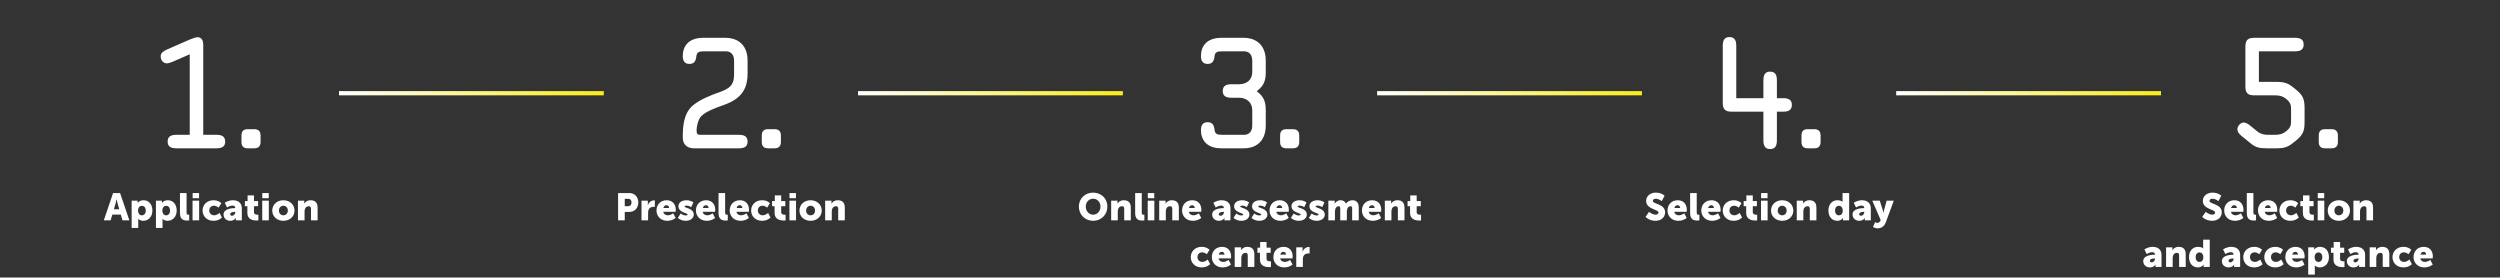 <?xml version="1.0" encoding="UTF-8"?> <svg xmlns="http://www.w3.org/2000/svg" xmlns:xlink="http://www.w3.org/1999/xlink" width="1180px" height="131px" viewBox="0 0 1180 131" version="1.1"><rect x="0" y="0" width="1180" height="131" fill="#333333" stroke="none"/><title>Infografik-Bewerbungsprozess-EN_211108</title><defs><linearGradient x1="0%" y1="50.013%" x2="100%" y2="50.013%" id="linearGradient-1"><stop stop-color="#FFFFFF" offset="0%"></stop><stop stop-color="#F8EC17" offset="100%"></stop></linearGradient></defs><g id="desktop" stroke="none" stroke-width="1" fill="none" fill-rule="evenodd"><g id="08A_Karriere_KICKSTART-@STACKIT-210225" transform="translate(-130, -7558)"><g id="H3-Block-04" transform="translate(130, 7398)"><g id="Infografik-Bewerbungsprozess-EN_211108" transform="translate(0, 160)"><g id="05" transform="translate(895, 17)"><path d="M149.144,87.216 C152.042,87.216 153.68,85.362 153.68,83.22 C153.68,79.152 147.884,79.44 147.884,77.82 C147.884,77.1 148.604,76.812 149.252,76.812 C150.8,76.812 152.096,77.946 152.096,77.946 L153.428,75.372 C153.428,75.372 152.06,73.914 149.288,73.914 C146.732,73.914 144.734,75.48 144.734,77.856 C144.734,81.816 150.53,81.762 150.53,83.292 C150.53,84.066 149.828,84.318 149.18,84.318 C147.56,84.318 146.102,82.986 146.102,82.986 L144.446,85.38 C144.446,85.38 146.12,87.216 149.144,87.216 Z M159.908,87.216 C162.374,87.216 163.868,85.866 163.868,85.866 L162.716,83.688 C162.716,83.688 161.492,84.624 160.16,84.624 C159.17,84.624 158.234,84.102 158,82.968 L163.85,82.968 C163.85,82.968 163.922,82.302 163.922,81.996 C163.922,79.422 162.374,77.514 159.638,77.514 C156.65,77.514 154.814,79.638 154.814,82.356 C154.814,84.822 156.596,87.216 159.908,87.216 Z M160.79,81.186 L158.072,81.186 C158.234,80.502 158.666,79.854 159.566,79.854 C160.304,79.854 160.79,80.484 160.79,81.186 Z M168.908,87.09 C169.412,87.09 169.844,87.036 169.844,87.036 L169.844,84.336 C169.844,84.336 169.664,84.354 169.466,84.354 C168.764,84.354 168.602,84.048 168.602,83.166 L168.602,74.13 L165.488,74.13 L165.488,83.58 C165.488,86.694 167.252,87.09 168.908,87.09 Z M175.856,87.216 C178.322,87.216 179.816,85.866 179.816,85.866 L178.664,83.688 C178.664,83.688 177.44,84.624 176.108,84.624 C175.118,84.624 174.182,84.102 173.948,82.968 L179.798,82.968 C179.798,82.968 179.87,82.302 179.87,81.996 C179.87,79.422 178.322,77.514 175.586,77.514 C172.598,77.514 170.762,79.638 170.762,82.356 C170.762,84.822 172.544,87.216 175.856,87.216 Z M176.738,81.186 L174.02,81.186 C174.182,80.502 174.614,79.854 175.514,79.854 C176.252,79.854 176.738,80.484 176.738,81.186 Z M186.044,87.216 C188.636,87.216 190.022,85.686 190.022,85.686 L188.888,83.508 C188.888,83.508 187.646,84.624 186.35,84.624 C184.784,84.624 184.028,83.418 184.028,82.32 C184.028,81.222 184.766,80.106 186.242,80.106 C187.52,80.106 188.42,81.006 188.42,81.006 L189.734,78.918 C189.734,78.918 188.564,77.514 186.044,77.514 C182.714,77.514 180.878,79.872 180.878,82.356 C180.878,84.912 182.732,87.216 186.044,87.216 Z M196.286,87.09 C196.79,87.09 197.132,87.036 197.132,87.036 L197.132,84.336 C197.132,84.336 196.97,84.354 196.718,84.354 C196.124,84.354 195.062,84.21 195.062,83.166 L195.062,80.322 L197.006,80.322 L197.006,77.892 L195.062,77.892 L195.062,75.228 L192.038,75.228 L192.038,77.892 L190.76,77.892 L190.76,80.322 L191.948,80.322 L191.948,83.58 C191.948,86.694 194.81,87.09 196.286,87.09 Z M202.028,76.56 L202.028,74.13 L198.986,74.13 L198.986,76.56 L202.028,76.56 Z M202.064,87 L202.064,77.73 L198.95,77.73 L198.95,87 L202.064,87 Z M208.94,87.216 C211.856,87.216 214.196,85.29 214.196,82.392 C214.196,79.476 211.856,77.514 208.922,77.514 C206.024,77.514 203.684,79.476 203.684,82.392 C203.684,85.29 206.024,87.216 208.94,87.216 Z M208.94,84.624 C207.806,84.624 206.834,83.778 206.834,82.392 C206.834,80.988 207.806,80.106 208.94,80.106 C210.074,80.106 211.046,80.988 211.046,82.392 C211.046,83.778 210.074,84.624 208.94,84.624 Z M218.93,87 L218.93,82.896 C218.93,82.446 218.984,82.032 219.11,81.672 C219.38,80.88 219.974,80.34 220.946,80.34 C221.63,80.34 221.972,80.7 221.972,81.564 L221.972,87 L225.086,87 L225.086,80.988 C225.086,78.378 223.628,77.514 221.756,77.514 C220.118,77.514 219.236,78.396 218.804,79.116 L218.768,79.116 C218.768,79.116 218.804,78.846 218.804,78.54 L218.804,77.73 L215.816,77.73 L215.816,87 L218.93,87 Z M119.759,109.216 C121.703,109.216 122.387,107.866 122.387,107.866 L122.423,107.866 C122.423,107.866 122.387,108.136 122.387,108.442 L122.387,109 L125.231,109 L125.231,103.294 C125.231,100.936 123.665,99.514 121.055,99.514 C118.769,99.514 117.167,100.72 117.167,100.72 L118.247,102.916 C118.247,102.916 119.579,102.034 120.749,102.034 C121.523,102.034 122.117,102.286 122.117,103.06 L122.117,103.222 L121.991,103.222 C120.551,103.222 116.609,103.528 116.609,106.228 C116.609,108.064 118.031,109.216 119.759,109.216 Z M120.623,106.84 C120.011,106.84 119.741,106.498 119.741,106.066 C119.741,105.292 120.875,105.004 121.865,105.004 L122.153,105.004 L122.153,105.202 C122.153,105.958 121.433,106.84 120.623,106.84 Z M130.505,109 L130.505,104.896 C130.505,104.446 130.559,104.032 130.685,103.672 C130.955,102.88 131.549,102.34 132.521,102.34 C133.205,102.34 133.547,102.7 133.547,103.564 L133.547,109 L136.661,109 L136.661,102.988 C136.661,100.378 135.203,99.514 133.331,99.514 C131.693,99.514 130.811,100.396 130.379,101.116 L130.343,101.116 C130.343,101.116 130.379,100.846 130.379,100.54 L130.379,99.73 L127.391,99.73 L127.391,109 L130.505,109 Z M142.385,109.216 C144.293,109.216 145.067,107.866 145.067,107.866 L145.103,107.866 C145.103,107.866 145.089,108.045 145.086,108.283 L145.085,109 L148.001,109 L148.001,96.13 L144.887,96.13 L144.887,99.838 C144.887,100.072 144.905,100.252 144.905,100.252 L144.869,100.252 C144.869,100.252 144.311,99.514 142.439,99.514 C139.973,99.514 138.209,101.422 138.209,104.356 C138.209,107.236 139.865,109.216 142.385,109.216 Z M143.159,106.642 C142.079,106.642 141.341,105.742 141.341,104.356 C141.341,102.934 142.187,102.142 143.159,102.142 C144.383,102.142 144.977,103.24 144.977,104.356 C144.977,105.958 144.095,106.642 143.159,106.642 Z M156.875,109.216 C158.819,109.216 159.503,107.866 159.503,107.866 L159.539,107.866 C159.539,107.866 159.503,108.136 159.503,108.442 L159.503,109 L162.347,109 L162.347,103.294 C162.347,100.936 160.781,99.514 158.171,99.514 C155.885,99.514 154.283,100.72 154.283,100.72 L155.363,102.916 C155.363,102.916 156.695,102.034 157.865,102.034 C158.639,102.034 159.233,102.286 159.233,103.06 L159.233,103.222 L159.107,103.222 C157.667,103.222 153.725,103.528 153.725,106.228 C153.725,108.064 155.147,109.216 156.875,109.216 Z M157.739,106.84 C157.127,106.84 156.857,106.498 156.857,106.066 C156.857,105.292 157.991,105.004 158.981,105.004 L159.269,105.004 L159.269,105.202 C159.269,105.958 158.549,106.84 157.739,106.84 Z M168.989,109.216 C171.581,109.216 172.967,107.686 172.967,107.686 L171.833,105.508 C171.833,105.508 170.591,106.624 169.295,106.624 C167.729,106.624 166.973,105.418 166.973,104.32 C166.973,103.222 167.711,102.106 169.187,102.106 C170.465,102.106 171.365,103.006 171.365,103.006 L172.679,100.918 C172.679,100.918 171.509,99.514 168.989,99.514 C165.659,99.514 163.823,101.872 163.823,104.356 C163.823,106.912 165.677,109.216 168.989,109.216 Z M178.907,109.216 C181.499,109.216 182.885,107.686 182.885,107.686 L181.751,105.508 C181.751,105.508 180.509,106.624 179.213,106.624 C177.647,106.624 176.891,105.418 176.891,104.32 C176.891,103.222 177.629,102.106 179.105,102.106 C180.383,102.106 181.283,103.006 181.283,103.006 L182.597,100.918 C182.597,100.918 181.427,99.514 178.907,99.514 C175.577,99.514 173.741,101.872 173.741,104.356 C173.741,106.912 175.595,109.216 178.907,109.216 Z M188.771,109.216 C191.237,109.216 192.731,107.866 192.731,107.866 L191.579,105.688 C191.579,105.688 190.355,106.624 189.023,106.624 C188.033,106.624 187.097,106.102 186.863,104.968 L192.713,104.968 C192.713,104.968 192.785,104.302 192.785,103.996 C192.785,101.422 191.237,99.514 188.501,99.514 C185.513,99.514 183.677,101.638 183.677,104.356 C183.677,106.822 185.459,109.216 188.771,109.216 Z M189.653,103.186 L186.935,103.186 C187.097,102.502 187.529,101.854 188.429,101.854 C189.167,101.854 189.653,102.484 189.653,103.186 Z M197.591,112.6 L197.591,109.126 C197.591,108.658 197.555,108.334 197.555,108.334 L197.591,108.334 C197.591,108.334 198.437,109.216 199.949,109.216 C202.415,109.216 204.269,107.308 204.269,104.374 C204.269,101.494 202.613,99.514 200.093,99.514 C198.131,99.514 197.285,100.792 197.285,100.792 L197.249,100.792 C197.249,100.792 197.285,100.504 197.285,100.198 L197.285,99.73 L194.477,99.73 L194.477,112.6 L197.591,112.6 Z M199.319,106.642 C198.095,106.642 197.501,105.544 197.501,104.428 C197.501,102.826 198.383,102.142 199.319,102.142 C200.399,102.142 201.137,103.042 201.137,104.428 C201.137,105.85 200.291,106.642 199.319,106.642 Z M210.749,109.09 C211.253,109.09 211.595,109.036 211.595,109.036 L211.595,106.336 C211.595,106.336 211.433,106.354 211.181,106.354 C210.587,106.354 209.525,106.21 209.525,105.166 L209.525,102.322 L211.469,102.322 L211.469,99.892 L209.525,99.892 L209.525,97.228 L206.501,97.228 L206.501,99.892 L205.223,99.892 L205.223,102.322 L206.411,102.322 L206.411,105.58 C206.411,108.694 209.273,109.09 210.749,109.09 Z M215.861,109.216 C217.805,109.216 218.489,107.866 218.489,107.866 L218.525,107.866 C218.525,107.866 218.489,108.136 218.489,108.442 L218.489,109 L221.333,109 L221.333,103.294 C221.333,100.936 219.767,99.514 217.157,99.514 C214.871,99.514 213.269,100.72 213.269,100.72 L214.349,102.916 C214.349,102.916 215.681,102.034 216.851,102.034 C217.625,102.034 218.219,102.286 218.219,103.06 L218.219,103.222 L218.093,103.222 C216.653,103.222 212.711,103.528 212.711,106.228 C212.711,108.064 214.133,109.216 215.861,109.216 Z M216.725,106.84 C216.113,106.84 215.843,106.498 215.843,106.066 C215.843,105.292 216.977,105.004 217.967,105.004 L218.255,105.004 L218.255,105.202 C218.255,105.958 217.535,106.84 216.725,106.84 Z M226.607,109 L226.607,104.896 C226.607,104.446 226.661,104.032 226.787,103.672 C227.057,102.88 227.651,102.34 228.623,102.34 C229.307,102.34 229.649,102.7 229.649,103.564 L229.649,109 L232.763,109 L232.763,102.988 C232.763,100.378 231.305,99.514 229.433,99.514 C227.795,99.514 226.913,100.396 226.481,101.116 L226.445,101.116 C226.445,101.116 226.481,100.846 226.481,100.54 L226.481,99.73 L223.493,99.73 L223.493,109 L226.607,109 Z M239.423,109.216 C242.015,109.216 243.401,107.686 243.401,107.686 L242.267,105.508 C242.267,105.508 241.025,106.624 239.729,106.624 C238.163,106.624 237.407,105.418 237.407,104.32 C237.407,103.222 238.145,102.106 239.621,102.106 C240.899,102.106 241.799,103.006 241.799,103.006 L243.113,100.918 C243.113,100.918 241.943,99.514 239.423,99.514 C236.093,99.514 234.257,101.872 234.257,104.356 C234.257,106.912 236.111,109.216 239.423,109.216 Z M249.287,109.216 C251.753,109.216 253.247,107.866 253.247,107.866 L252.095,105.688 C252.095,105.688 250.871,106.624 249.539,106.624 C248.549,106.624 247.613,106.102 247.379,104.968 L253.229,104.968 C253.229,104.968 253.301,104.302 253.301,103.996 C253.301,101.422 251.753,99.514 249.017,99.514 C246.029,99.514 244.193,101.638 244.193,104.356 C244.193,106.822 245.975,109.216 249.287,109.216 Z M250.169,103.186 L247.451,103.186 C247.613,102.502 248.045,101.854 248.945,101.854 C249.683,101.854 250.169,102.484 250.169,103.186 Z" id="Selectionandacceptance" fill="#FFFFFF" fill-rule="nonzero"></path><path d="M179.455,53 C183.865,53 185.335,52.16 188.625,49.43 C191.985,46.63 192.755,44.95 192.755,40.61 L192.755,34.03 C192.755,29.69 191.985,28.01 188.625,25.21 C185.335,22.48 183.865,21.64 179.455,21.64 L171.195,21.64 L171.195,7.22 L188.205,7.22 C190.655,7.22 192.335,6.52 192.335,4 C192.335,1.55 190.655,0.85 188.205,0.85 L169.025,0.85 C165.945,0.85 164.825,1.97 164.825,5.05 L164.825,23.81 C164.825,26.89 165.945,28.01 169.025,28.01 L178.895,28.01 C181.135,28.01 182.535,28.43 184.145,29.76 C186.105,31.37 186.385,32.56 186.385,34.45 L186.385,40.19 C186.385,42.08 186.105,43.27 184.145,44.88 C182.535,46.21 181.135,46.63 178.895,46.63 L175.395,46.63 C173.645,46.63 172.175,46.21 170.985,45.44 L166.995,42.22 C165.945,41.38 164.895,40.82 163.985,40.82 C162.585,40.82 161.045,42.43 161.045,44.04 C161.045,45.09 161.675,46.07 162.935,47.12 L166.995,50.41 C169.445,52.51 171.125,53 174.835,53 L179.455,53 Z M205.475,53 C207.155,53 208.485,52.3 208.485,49.99 L208.485,46.98 C208.485,44.67 207.155,43.97 205.475,43.97 L202.465,43.97 C200.715,43.97 199.455,44.67 199.455,46.98 L199.455,49.99 C199.455,52.3 200.715,53 202.465,53 L205.475,53 Z" id="5." fill="#FFFFFF" fill-rule="nonzero"></path><rect id="Rectangle-Copy-11" fill="url(#linearGradient-1)" x="0" y="26" width="125" height="2"></rect></g><g id="04" transform="translate(650, 17)"><path d="M131.396,87.216 C134.294,87.216 135.932,85.362 135.932,83.22 C135.932,79.152 130.136,79.44 130.136,77.82 C130.136,77.1 130.856,76.812 131.504,76.812 C133.052,76.812 134.348,77.946 134.348,77.946 L135.68,75.372 C135.68,75.372 134.312,73.914 131.54,73.914 C128.984,73.914 126.986,75.48 126.986,77.856 C126.986,81.816 132.782,81.762 132.782,83.292 C132.782,84.066 132.08,84.318 131.432,84.318 C129.812,84.318 128.354,82.986 128.354,82.986 L126.698,85.38 C126.698,85.38 128.372,87.216 131.396,87.216 Z M142.16,87.216 C144.626,87.216 146.12,85.866 146.12,85.866 L144.968,83.688 C144.968,83.688 143.744,84.624 142.412,84.624 C141.422,84.624 140.486,84.102 140.252,82.968 L146.102,82.968 C146.102,82.968 146.174,82.302 146.174,81.996 C146.174,79.422 144.626,77.514 141.89,77.514 C138.902,77.514 137.066,79.638 137.066,82.356 C137.066,84.822 138.848,87.216 142.16,87.216 Z M143.042,81.186 L140.324,81.186 C140.486,80.502 140.918,79.854 141.818,79.854 C142.556,79.854 143.042,80.484 143.042,81.186 Z M151.16,87.09 C151.664,87.09 152.096,87.036 152.096,87.036 L152.096,84.336 C152.096,84.336 151.916,84.354 151.718,84.354 C151.016,84.354 150.854,84.048 150.854,83.166 L150.854,74.13 L147.74,74.13 L147.74,83.58 C147.74,86.694 149.504,87.09 151.16,87.09 Z M158.108,87.216 C160.574,87.216 162.068,85.866 162.068,85.866 L160.916,83.688 C160.916,83.688 159.692,84.624 158.36,84.624 C157.37,84.624 156.434,84.102 156.2,82.968 L162.05,82.968 C162.05,82.968 162.122,82.302 162.122,81.996 C162.122,79.422 160.574,77.514 157.838,77.514 C154.85,77.514 153.014,79.638 153.014,82.356 C153.014,84.822 154.796,87.216 158.108,87.216 Z M158.99,81.186 L156.272,81.186 C156.434,80.502 156.866,79.854 157.766,79.854 C158.504,79.854 158.99,80.484 158.99,81.186 Z M168.296,87.216 C170.888,87.216 172.274,85.686 172.274,85.686 L171.14,83.508 C171.14,83.508 169.898,84.624 168.602,84.624 C167.036,84.624 166.28,83.418 166.28,82.32 C166.28,81.222 167.018,80.106 168.494,80.106 C169.772,80.106 170.672,81.006 170.672,81.006 L171.986,78.918 C171.986,78.918 170.816,77.514 168.296,77.514 C164.966,77.514 163.13,79.872 163.13,82.356 C163.13,84.912 164.984,87.216 168.296,87.216 Z M178.538,87.09 C179.042,87.09 179.384,87.036 179.384,87.036 L179.384,84.336 C179.384,84.336 179.222,84.354 178.97,84.354 C178.376,84.354 177.314,84.21 177.314,83.166 L177.314,80.322 L179.258,80.322 L179.258,77.892 L177.314,77.892 L177.314,75.228 L174.29,75.228 L174.29,77.892 L173.012,77.892 L173.012,80.322 L174.2,80.322 L174.2,83.58 C174.2,86.694 177.062,87.09 178.538,87.09 Z M184.28,76.56 L184.28,74.13 L181.238,74.13 L181.238,76.56 L184.28,76.56 Z M184.316,87 L184.316,77.73 L181.202,77.73 L181.202,87 L184.316,87 Z M191.192,87.216 C194.108,87.216 196.448,85.29 196.448,82.392 C196.448,79.476 194.108,77.514 191.174,77.514 C188.276,77.514 185.936,79.476 185.936,82.392 C185.936,85.29 188.276,87.216 191.192,87.216 Z M191.192,84.624 C190.058,84.624 189.086,83.778 189.086,82.392 C189.086,80.988 190.058,80.106 191.192,80.106 C192.326,80.106 193.298,80.988 193.298,82.392 C193.298,83.778 192.326,84.624 191.192,84.624 Z M201.182,87 L201.182,82.896 C201.182,82.446 201.236,82.032 201.362,81.672 C201.632,80.88 202.226,80.34 203.198,80.34 C203.882,80.34 204.224,80.7 204.224,81.564 L204.224,87 L207.338,87 L207.338,80.988 C207.338,78.378 205.88,77.514 204.008,77.514 C202.37,77.514 201.488,78.396 201.056,79.116 L201.02,79.116 C201.02,79.116 201.056,78.846 201.056,78.54 L201.056,77.73 L198.068,77.73 L198.068,87 L201.182,87 Z M217.184,87.216 C219.092,87.216 219.866,85.866 219.866,85.866 L219.902,85.866 C219.902,85.866 219.888,86.045 219.885,86.283 L219.884,87 L222.8,87 L222.8,74.13 L219.686,74.13 L219.686,77.838 C219.686,78.072 219.704,78.252 219.704,78.252 L219.668,78.252 C219.668,78.252 219.11,77.514 217.238,77.514 C214.772,77.514 213.008,79.422 213.008,82.356 C213.008,85.236 214.664,87.216 217.184,87.216 Z M217.958,84.642 C216.878,84.642 216.14,83.742 216.14,82.356 C216.14,80.934 216.986,80.142 217.958,80.142 C219.182,80.142 219.776,81.24 219.776,82.356 C219.776,83.958 218.894,84.642 217.958,84.642 Z M227.552,87.216 C229.496,87.216 230.18,85.866 230.18,85.866 L230.216,85.866 C230.216,85.866 230.18,86.136 230.18,86.442 L230.18,87 L233.024,87 L233.024,81.294 C233.024,78.936 231.458,77.514 228.848,77.514 C226.562,77.514 224.96,78.72 224.96,78.72 L226.04,80.916 C226.04,80.916 227.372,80.034 228.542,80.034 C229.316,80.034 229.91,80.286 229.91,81.06 L229.91,81.222 L229.784,81.222 C228.344,81.222 224.402,81.528 224.402,84.228 C224.402,86.064 225.824,87.216 227.552,87.216 Z M228.416,84.84 C227.804,84.84 227.534,84.498 227.534,84.066 C227.534,83.292 228.668,83.004 229.658,83.004 L229.946,83.004 L229.946,83.202 C229.946,83.958 229.226,84.84 228.416,84.84 Z M236.21,90.78 C237.686,90.78 239.306,90.06 240.08,87.99 L243.878,77.73 L240.476,77.73 L239.306,82.05 C239.18,82.554 239,83.436 239,83.436 L238.964,83.436 C238.964,83.436 238.784,82.5 238.622,81.996 L237.254,77.73 L233.726,77.73 L237.668,86.82 L237.488,87.252 C237.164,88.044 236.498,88.188 235.994,88.188 C235.544,88.188 235.04,87.846 235.04,87.846 L234.05,90.132 C234.05,90.132 234.986,90.78 236.21,90.78 Z" id="Selectionday" fill="#FFFFFF" fill-rule="nonzero"></path><path d="M185.475,53.35 C187.995,53.35 188.695,51.67 188.695,49.22 L188.695,35.71 L191.635,35.71 C194.085,35.71 195.765,35.01 195.765,32.49 C195.765,30.04 194.085,29.34 191.635,29.34 L188.695,29.34 L188.695,20.94 C188.695,18.49 187.995,16.81 185.475,16.81 C183.025,16.81 182.325,18.49 182.325,20.94 L182.325,29.34 L169.515,29.34 L169.515,4.63 C169.515,2.18 168.815,0.5 166.295,0.5 C163.845,0.5 163.145,2.18 163.145,4.63 L163.145,31.51 C163.145,34.59 164.265,35.71 167.345,35.71 L182.325,35.71 L182.325,49.22 C182.325,51.67 183.025,53.35 185.475,53.35 Z M206.315,53 C207.995,53 209.325,52.3 209.325,49.99 L209.325,46.98 C209.325,44.67 207.995,43.97 206.315,43.97 L203.305,43.97 C201.555,43.97 200.295,44.67 200.295,46.98 L200.295,49.99 C200.295,52.3 201.555,53 203.305,53 L206.315,53 Z" id="4." fill="#FFFFFF" fill-rule="nonzero"></path><rect id="Rectangle-Copy-10" fill="url(#linearGradient-1)" x="0" y="26" width="125" height="2"></rect></g><g id="03-NEU" transform="translate(405, 17.85)"><g id="Online-assessment-ce" transform="translate(104.225, 73.064)" fill="#FFFFFF" fill-rule="nonzero"><path d="M0,6.57 C0,10.35 2.844,13.302 6.732,13.302 C10.62,13.302 13.464,10.35 13.464,6.57 C13.464,2.88 10.62,0 6.732,0 C2.844,0 0,2.88 0,6.57 Z M3.258,6.57 C3.258,4.464 4.806,2.88 6.732,2.88 C8.658,2.88 10.206,4.464 10.206,6.57 C10.206,8.766 8.658,10.422 6.732,10.422 C4.806,10.422 3.258,8.766 3.258,6.57 Z" id="O"></path><path d="M15.246,13.086 L18.36,13.086 L18.36,8.982 C18.36,8.532 18.414,8.118 18.54,7.758 C18.81,6.966 19.404,6.426 20.376,6.426 C21.06,6.426 21.402,6.786 21.402,7.65 L21.402,13.086 L24.516,13.086 L24.516,7.074 C24.516,4.464 23.058,3.6 21.186,3.6 C19.548,3.6 18.666,4.482 18.234,5.202 L18.198,5.202 C18.198,5.202 18.234,4.932 18.234,4.626 L18.234,3.816 L15.246,3.816 L15.246,13.086 Z" id="n"></path><path d="M26.568,9.666 C26.568,12.78 28.332,13.176 29.988,13.176 C30.492,13.176 30.924,13.122 30.924,13.122 L30.924,10.422 C30.924,10.422 30.744,10.44 30.546,10.44 C29.844,10.44 29.682,10.134 29.682,9.252 L29.682,0.216 L26.568,0.216 L26.568,9.666 Z" id="l"></path><path d="M32.544,2.646 L35.586,2.646 L35.586,0.216 L32.544,0.216 L32.544,2.646 Z M32.508,13.086 L35.622,13.086 L35.622,3.816 L32.508,3.816 L32.508,13.086 Z" id="i"></path><path d="M37.926,13.086 L41.04,13.086 L41.04,8.982 C41.04,8.532 41.094,8.118 41.22,7.758 C41.49,6.966 42.084,6.426 43.056,6.426 C43.74,6.426 44.082,6.786 44.082,7.65 L44.082,13.086 L47.196,13.086 L47.196,7.074 C47.196,4.464 45.738,3.6 43.866,3.6 C42.228,3.6 41.346,4.482 40.914,5.202 L40.878,5.202 C40.878,5.202 40.914,4.932 40.914,4.626 L40.914,3.816 L37.926,3.816 L37.926,13.086 Z" id="n"></path><path d="M48.708,8.442 C48.708,10.908 50.49,13.302 53.802,13.302 C56.268,13.302 57.762,11.952 57.762,11.952 L56.61,9.774 C56.61,9.774 55.386,10.71 54.054,10.71 C53.064,10.71 52.128,10.188 51.894,9.054 L57.744,9.054 C57.744,9.054 57.816,8.388 57.816,8.082 C57.816,5.508 56.268,3.6 53.532,3.6 C50.544,3.6 48.708,5.724 48.708,8.442 Z M51.966,7.272 C52.128,6.588 52.56,5.94 53.46,5.94 C54.198,5.94 54.684,6.57 54.684,7.272 L51.966,7.272 Z" id="e"></path><path d="M62.928,10.314 C62.928,12.15 64.35,13.302 66.078,13.302 C68.022,13.302 68.706,11.952 68.706,11.952 L68.742,11.952 C68.742,11.952 68.706,12.222 68.706,12.528 L68.706,13.086 L71.55,13.086 L71.55,7.38 C71.55,5.022 69.984,3.6 67.374,3.6 C65.088,3.6 63.486,4.806 63.486,4.806 L64.566,7.002 C64.566,7.002 65.898,6.12 67.068,6.12 C67.842,6.12 68.436,6.372 68.436,7.146 L68.436,7.308 L68.31,7.308 C66.87,7.308 62.928,7.614 62.928,10.314 Z M66.06,10.152 C66.06,9.378 67.194,9.09 68.184,9.09 L68.472,9.09 L68.472,9.288 C68.472,10.044 67.752,10.926 66.942,10.926 C66.33,10.926 66.06,10.584 66.06,10.152 Z" id="a"></path><path d="M72.99,11.934 C72.99,11.934 74.376,13.302 76.698,13.302 C79.092,13.302 80.496,11.952 80.496,10.368 C80.496,7.38 76.158,7.272 76.158,6.57 C76.158,6.246 76.608,6.12 77.076,6.12 C78.372,6.12 79.272,6.876 79.272,6.876 L80.334,4.662 C80.334,4.662 79.236,3.6 77.076,3.6 C74.934,3.6 73.26,4.68 73.26,6.426 C73.26,9.45 77.598,9.54 77.598,10.35 C77.598,10.656 77.148,10.782 76.68,10.782 C75.348,10.782 74.322,9.846 74.322,9.846 L72.99,11.934 Z" id="s"></path><path d="M81.468,11.934 C81.468,11.934 82.854,13.302 85.176,13.302 C87.57,13.302 88.974,11.952 88.974,10.368 C88.974,7.38 84.636,7.272 84.636,6.57 C84.636,6.246 85.086,6.12 85.554,6.12 C86.85,6.12 87.75,6.876 87.75,6.876 L88.812,4.662 C88.812,4.662 87.714,3.6 85.554,3.6 C83.412,3.6 81.738,4.68 81.738,6.426 C81.738,9.45 86.076,9.54 86.076,10.35 C86.076,10.656 85.626,10.782 85.158,10.782 C83.826,10.782 82.8,9.846 82.8,9.846 L81.468,11.934 Z" id="s"></path><path d="M90,8.442 C90,10.908 91.782,13.302 95.094,13.302 C97.56,13.302 99.054,11.952 99.054,11.952 L97.902,9.774 C97.902,9.774 96.678,10.71 95.346,10.71 C94.356,10.71 93.42,10.188 93.186,9.054 L99.036,9.054 C99.036,9.054 99.108,8.388 99.108,8.082 C99.108,5.508 97.56,3.6 94.824,3.6 C91.836,3.6 90,5.724 90,8.442 Z M93.258,7.272 C93.42,6.588 93.852,5.94 94.752,5.94 C95.49,5.94 95.976,6.57 95.976,7.272 L93.258,7.272 Z" id="e"></path><path d="M100.08,11.934 C100.08,11.934 101.466,13.302 103.788,13.302 C106.182,13.302 107.586,11.952 107.586,10.368 C107.586,7.38 103.248,7.272 103.248,6.57 C103.248,6.246 103.698,6.12 104.166,6.12 C105.462,6.12 106.362,6.876 106.362,6.876 L107.424,4.662 C107.424,4.662 106.326,3.6 104.166,3.6 C102.024,3.6 100.35,4.68 100.35,6.426 C100.35,9.45 104.688,9.54 104.688,10.35 C104.688,10.656 104.238,10.782 103.77,10.782 C102.438,10.782 101.412,9.846 101.412,9.846 L100.08,11.934 Z" id="s"></path><path d="M108.558,11.934 C108.558,11.934 109.944,13.302 112.266,13.302 C114.66,13.302 116.064,11.952 116.064,10.368 C116.064,7.38 111.726,7.272 111.726,6.57 C111.726,6.246 112.176,6.12 112.644,6.12 C113.94,6.12 114.84,6.876 114.84,6.876 L115.902,4.662 C115.902,4.662 114.804,3.6 112.644,3.6 C110.502,3.6 108.828,4.68 108.828,6.426 C108.828,9.45 113.166,9.54 113.166,10.35 C113.166,10.656 112.716,10.782 112.248,10.782 C110.916,10.782 109.89,9.846 109.89,9.846 L108.558,11.934 Z" id="s"></path><path d="M117.756,13.086 L120.87,13.086 L120.87,9.252 C120.87,8.856 120.888,8.442 120.96,8.1 C121.176,7.11 121.68,6.426 122.652,6.426 C123.246,6.426 123.372,6.912 123.372,7.596 L123.372,13.086 L126.486,13.086 L126.486,9.252 C126.486,8.874 126.486,8.496 126.558,8.172 C126.756,7.146 127.278,6.426 128.268,6.426 C128.862,6.426 128.988,6.912 128.988,7.596 L128.988,13.086 L132.102,13.086 L132.102,7.074 C132.102,4.518 130.788,3.6 129.096,3.6 C127.71,3.6 126.612,4.392 126.126,5.166 L126.09,5.166 C125.604,4.122 124.668,3.6 123.498,3.6 C122.04,3.6 121.176,4.554 120.744,5.202 L120.708,5.202 C120.708,5.202 120.744,4.932 120.744,4.626 L120.744,3.816 L117.756,3.816 L117.756,13.086 Z" id="m"></path><path d="M133.614,8.442 C133.614,10.908 135.396,13.302 138.708,13.302 C141.174,13.302 142.668,11.952 142.668,11.952 L141.516,9.774 C141.516,9.774 140.292,10.71 138.96,10.71 C137.97,10.71 137.034,10.188 136.8,9.054 L142.65,9.054 C142.65,9.054 142.722,8.388 142.722,8.082 C142.722,5.508 141.174,3.6 138.438,3.6 C135.45,3.6 133.614,5.724 133.614,8.442 Z M136.872,7.272 C137.034,6.588 137.466,5.94 138.366,5.94 C139.104,5.94 139.59,6.57 139.59,7.272 L136.872,7.272 Z" id="e"></path><path d="M144.414,13.086 L147.528,13.086 L147.528,8.982 C147.528,8.532 147.582,8.118 147.708,7.758 C147.978,6.966 148.572,6.426 149.544,6.426 C150.228,6.426 150.57,6.786 150.57,7.65 L150.57,13.086 L153.684,13.086 L153.684,7.074 C153.684,4.464 152.226,3.6 150.354,3.6 C148.716,3.6 147.834,4.482 147.402,5.202 L147.366,5.202 C147.366,5.202 147.402,4.932 147.402,4.626 L147.402,3.816 L144.414,3.816 L144.414,13.086 Z" id="n"></path><path d="M156.33,9.666 C156.33,12.78 159.192,13.176 160.668,13.176 C161.172,13.176 161.514,13.122 161.514,13.122 L161.514,10.422 C161.514,10.422 161.352,10.44 161.1,10.44 C160.506,10.44 159.444,10.296 159.444,9.252 L159.444,6.408 L161.388,6.408 L161.388,3.978 L159.444,3.978 L159.444,1.314 L156.42,1.314 L156.42,3.978 L155.142,3.978 L155.142,6.408 L156.33,6.408 L156.33,9.666 Z" id="t"></path><path d="M52.821,30.442 C52.821,32.998 54.675,35.302 57.987,35.302 C60.579,35.302 61.965,33.772 61.965,33.772 L60.831,31.594 C60.831,31.594 59.589,32.71 58.293,32.71 C56.727,32.71 55.971,31.504 55.971,30.406 C55.971,29.308 56.709,28.192 58.185,28.192 C59.463,28.192 60.363,29.092 60.363,29.092 L61.677,27.004 C61.677,27.004 60.507,25.6 57.987,25.6 C54.657,25.6 52.821,27.958 52.821,30.442 Z" id="c"></path><path d="M62.757,30.442 C62.757,32.908 64.539,35.302 67.851,35.302 C70.317,35.302 71.811,33.952 71.811,33.952 L70.659,31.774 C70.659,31.774 69.435,32.71 68.103,32.71 C67.113,32.71 66.177,32.188 65.943,31.054 L71.793,31.054 C71.793,31.054 71.865,30.388 71.865,30.082 C71.865,27.508 70.317,25.6 67.581,25.6 C64.593,25.6 62.757,27.724 62.757,30.442 Z M66.015,29.272 C66.177,28.588 66.609,27.94 67.509,27.94 C68.247,27.94 68.733,28.57 68.733,29.272 L66.015,29.272 Z" id="e"></path><path d="M73.557,35.086 L76.671,35.086 L76.671,30.982 C76.671,30.532 76.725,30.118 76.851,29.758 C77.121,28.966 77.715,28.426 78.687,28.426 C79.371,28.426 79.713,28.786 79.713,29.65 L79.713,35.086 L82.827,35.086 L82.827,29.074 C82.827,26.464 81.369,25.6 79.497,25.6 C77.859,25.6 76.977,26.482 76.545,27.202 L76.509,27.202 C76.509,27.202 76.545,26.932 76.545,26.626 L76.545,25.816 L73.557,25.816 L73.557,35.086 Z" id="n"></path><path d="M85.473,31.666 C85.473,34.78 88.335,35.176 89.811,35.176 C90.315,35.176 90.657,35.122 90.657,35.122 L90.657,32.422 C90.657,32.422 90.495,32.44 90.243,32.44 C89.649,32.44 88.587,32.296 88.587,31.252 L88.587,28.408 L90.531,28.408 L90.531,25.978 L88.587,25.978 L88.587,23.314 L85.563,23.314 L85.563,25.978 L84.285,25.978 L84.285,28.408 L85.473,28.408 L85.473,31.666 Z" id="t"></path><path d="M91.809,30.442 C91.809,32.908 93.591,35.302 96.903,35.302 C99.369,35.302 100.863,33.952 100.863,33.952 L99.711,31.774 C99.711,31.774 98.487,32.71 97.155,32.71 C96.165,32.71 95.229,32.188 94.995,31.054 L100.845,31.054 C100.845,31.054 100.917,30.388 100.917,30.082 C100.917,27.508 99.369,25.6 96.633,25.6 C93.645,25.6 91.809,27.724 91.809,30.442 Z M95.067,29.272 C95.229,28.588 95.661,27.94 96.561,27.94 C97.299,27.94 97.785,28.57 97.785,29.272 L95.067,29.272 Z" id="e"></path><path d="M102.609,35.086 L105.723,35.086 L105.723,31.576 C105.723,31.072 105.777,30.658 105.885,30.316 C106.335,28.93 107.541,28.696 108.279,28.696 C108.657,28.696 108.909,28.75 108.909,28.75 L108.909,25.69 C108.909,25.69 108.729,25.654 108.549,25.654 C107.163,25.654 105.993,26.698 105.597,27.958 L105.561,27.958 C105.561,27.958 105.597,27.688 105.597,27.382 L105.597,25.816 L102.609,25.816 L102.609,35.086 Z" id="r"></path></g><path d="M182.22,52.15 C186.35,52.15 192.44,50.12 192.44,41.3 L192.44,34.23 C192.44,29.96 191.46,27.72 188.17,25.2 C191.46,22.68 192.44,20.44 192.44,16.17 L192.44,10.85 C192.44,2.1 186.35,0 182.22,0 L171.51,0 C164.51,0 161.85,3.99 161.85,8.61 C161.85,10.64 162.55,12.32 165,12.32 C167.17,12.32 168.01,10.99 168.22,8.96 C168.43,6.79 169.41,6.37 171.72,6.37 L182.22,6.37 C183.83,6.37 186.07,7.21 186.07,10.85 L186.07,16.17 C186.07,19.74 183.55,21.91 179.84,21.91 L176.27,21.91 C173.82,21.91 172.14,22.61 172.14,25.13 C172.14,27.58 173.82,28.28 176.27,28.28 L179.84,28.28 C183.55,28.28 186.07,30.59 186.07,34.23 L186.07,41.3 C186.07,44.94 183.83,45.78 182.22,45.78 L171.72,45.78 C169.41,45.78 168.43,45.36 168.22,43.19 C168.01,41.16 167.17,39.83 165,39.83 C162.55,39.83 161.85,41.51 161.85,43.54 C161.85,48.16 164.51,52.15 171.51,52.15 L182.22,52.15 Z M205.23,52.15 C206.91,52.15 208.24,51.45 208.24,49.14 L208.24,46.13 C208.24,43.82 206.91,43.12 205.23,43.12 L202.22,43.12 C200.47,43.12 199.21,43.82 199.21,46.13 L199.21,49.14 C199.21,51.45 200.47,52.15 202.22,52.15 L205.23,52.15 Z" id="3." fill="#FFFFFF" fill-rule="nonzero"></path><rect id="Rectangle" fill="url(#linearGradient-1)" x="0" y="25.15" width="125" height="2"></rect></g><g id="02" transform="translate(252, 17)" fill="#FFFFFF" fill-rule="nonzero"><path d="M42.888,87 L42.888,83.022 L45.084,83.022 C47.586,83.022 49.278,81.15 49.278,78.558 C49.278,75.966 47.586,74.13 45.084,74.13 L39.738,74.13 L39.738,87 L42.888,87 Z M44.436,80.322 L42.888,80.322 L42.888,76.83 L44.49,76.83 C45.534,76.83 46.074,77.532 46.074,78.558 C46.074,79.584 45.534,80.322 44.436,80.322 Z M53.904,87 L53.904,83.49 C53.904,82.986 53.958,82.572 54.066,82.23 C54.516,80.844 55.722,80.61 56.46,80.61 C56.838,80.61 57.09,80.664 57.09,80.664 L57.09,77.604 C57.09,77.604 56.91,77.568 56.73,77.568 C55.344,77.568 54.174,78.612 53.778,79.872 L53.742,79.872 C53.742,79.872 53.778,79.602 53.778,79.296 L53.778,77.73 L50.79,77.73 L50.79,87 L53.904,87 Z M62.958,87.216 C65.424,87.216 66.918,85.866 66.918,85.866 L65.766,83.688 C65.766,83.688 64.542,84.624 63.21,84.624 C62.22,84.624 61.284,84.102 61.05,82.968 L66.9,82.968 C66.9,82.968 66.972,82.302 66.972,81.996 C66.972,79.422 65.424,77.514 62.688,77.514 C59.7,77.514 57.864,79.638 57.864,82.356 C57.864,84.822 59.646,87.216 62.958,87.216 Z M63.84,81.186 L61.122,81.186 C61.284,80.502 61.716,79.854 62.616,79.854 C63.354,79.854 63.84,80.484 63.84,81.186 Z M71.652,87.216 C74.046,87.216 75.45,85.866 75.45,84.282 C75.45,81.294 71.112,81.186 71.112,80.484 C71.112,80.16 71.562,80.034 72.03,80.034 C73.326,80.034 74.226,80.79 74.226,80.79 L75.288,78.576 C75.288,78.576 74.19,77.514 72.03,77.514 C69.888,77.514 68.214,78.594 68.214,80.34 C68.214,83.364 72.552,83.454 72.552,84.264 C72.552,84.57 72.102,84.696 71.634,84.696 C70.302,84.696 69.276,83.76 69.276,83.76 L67.944,85.848 C67.944,85.848 69.33,87.216 71.652,87.216 Z M81.57,87.216 C84.036,87.216 85.53,85.866 85.53,85.866 L84.378,83.688 C84.378,83.688 83.154,84.624 81.822,84.624 C80.832,84.624 79.896,84.102 79.662,82.968 L85.512,82.968 C85.512,82.968 85.584,82.302 85.584,81.996 C85.584,79.422 84.036,77.514 81.3,77.514 C78.312,77.514 76.476,79.638 76.476,82.356 C76.476,84.822 78.258,87.216 81.57,87.216 Z M82.452,81.186 L79.734,81.186 C79.896,80.502 80.328,79.854 81.228,79.854 C81.966,79.854 82.452,80.484 82.452,81.186 Z M90.57,87.09 C91.074,87.09 91.506,87.036 91.506,87.036 L91.506,84.336 C91.506,84.336 91.326,84.354 91.128,84.354 C90.426,84.354 90.264,84.048 90.264,83.166 L90.264,74.13 L87.15,74.13 L87.15,83.58 C87.15,86.694 88.914,87.09 90.57,87.09 Z M97.518,87.216 C99.984,87.216 101.478,85.866 101.478,85.866 L100.326,83.688 C100.326,83.688 99.102,84.624 97.77,84.624 C96.78,84.624 95.844,84.102 95.61,82.968 L101.46,82.968 C101.46,82.968 101.532,82.302 101.532,81.996 C101.532,79.422 99.984,77.514 97.248,77.514 C94.26,77.514 92.424,79.638 92.424,82.356 C92.424,84.822 94.206,87.216 97.518,87.216 Z M98.4,81.186 L95.682,81.186 C95.844,80.502 96.276,79.854 97.176,79.854 C97.914,79.854 98.4,80.484 98.4,81.186 Z M107.706,87.216 C110.298,87.216 111.684,85.686 111.684,85.686 L110.55,83.508 C110.55,83.508 109.308,84.624 108.012,84.624 C106.446,84.624 105.69,83.418 105.69,82.32 C105.69,81.222 106.428,80.106 107.904,80.106 C109.182,80.106 110.082,81.006 110.082,81.006 L111.396,78.918 C111.396,78.918 110.226,77.514 107.706,77.514 C104.376,77.514 102.54,79.872 102.54,82.356 C102.54,84.912 104.394,87.216 107.706,87.216 Z M117.948,87.09 C118.452,87.09 118.794,87.036 118.794,87.036 L118.794,84.336 C118.794,84.336 118.632,84.354 118.38,84.354 C117.786,84.354 116.724,84.21 116.724,83.166 L116.724,80.322 L118.668,80.322 L118.668,77.892 L116.724,77.892 L116.724,75.228 L113.7,75.228 L113.7,77.892 L112.422,77.892 L112.422,80.322 L113.61,80.322 L113.61,83.58 C113.61,86.694 116.472,87.09 117.948,87.09 Z M123.69,76.56 L123.69,74.13 L120.648,74.13 L120.648,76.56 L123.69,76.56 Z M123.726,87 L123.726,77.73 L120.612,77.73 L120.612,87 L123.726,87 Z M130.602,87.216 C133.518,87.216 135.858,85.29 135.858,82.392 C135.858,79.476 133.518,77.514 130.584,77.514 C127.686,77.514 125.346,79.476 125.346,82.392 C125.346,85.29 127.686,87.216 130.602,87.216 Z M130.602,84.624 C129.468,84.624 128.496,83.778 128.496,82.392 C128.496,80.988 129.468,80.106 130.602,80.106 C131.736,80.106 132.708,80.988 132.708,82.392 C132.708,83.778 131.736,84.624 130.602,84.624 Z M140.592,87 L140.592,82.896 C140.592,82.446 140.646,82.032 140.772,81.672 C141.042,80.88 141.636,80.34 142.608,80.34 C143.292,80.34 143.634,80.7 143.634,81.564 L143.634,87 L146.748,87 L146.748,80.988 C146.748,78.378 145.29,77.514 143.418,77.514 C141.78,77.514 140.898,78.396 140.466,79.116 L140.43,79.116 C140.43,79.116 140.466,78.846 140.466,78.54 L140.466,77.73 L137.478,77.73 L137.478,87 L140.592,87 Z" id="Preselection"></path><path d="M96.73,53 C99.18,53 100.86,52.3 100.86,49.85 C100.86,47.33 99.18,46.63 96.73,46.63 L78.67,46.63 C77.27,46.63 76.78,46.42 76.78,44.39 C76.78,43.48 77.27,39.21 79.3,37.53 C81.82,35.36 85.11,34.17 90.36,32.28 C99.04,29.06 100.86,23.6 100.86,17.72 L100.86,11.7 C100.86,2.95 94.77,0.85 90.64,0.85 L79.93,0.85 C72.93,0.85 70.27,4.84 70.27,9.46 C70.27,11.49 70.97,13.17 73.42,13.17 C75.59,13.17 76.43,11.84 76.64,9.81 C76.85,7.64 77.83,7.22 80.14,7.22 L90.64,7.22 C92.25,7.22 94.49,8.06 94.49,11.7 L94.49,17.72 C94.49,21.36 94.07,24.16 88.26,26.26 C82.66,28.22 78.32,30.11 75.31,32.56 C70.62,36.27 70.27,42.64 70.27,48.03 C70.27,50.76 71.95,53 75.52,53 L96.73,53 Z M113.58,53 C115.26,53 116.59,52.3 116.59,49.99 L116.59,46.98 C116.59,44.67 115.26,43.97 113.58,43.97 L110.57,43.97 C108.82,43.97 107.56,44.67 107.56,46.98 L107.56,49.99 C107.56,52.3 108.82,53 110.57,53 L113.58,53 Z" id="2."></path></g><g id="01" transform="translate(0, 17)"><path d="M52.237,87 L53.011,84.3 L57.025,84.3 L57.817,87 L61.057,87 L56.683,74.13 L53.371,74.13 L48.997,87 L52.237,87 Z M56.287,81.78 L53.749,81.78 L54.487,79.278 C54.721,78.468 55.009,77.064 55.009,77.064 L55.045,77.064 C55.045,77.064 55.333,78.468 55.567,79.278 L56.287,81.78 Z M65.251,90.6 L65.251,87.126 C65.251,86.658 65.215,86.334 65.215,86.334 L65.251,86.334 C65.251,86.334 66.097,87.216 67.609,87.216 C70.075,87.216 71.929,85.308 71.929,82.374 C71.929,79.494 70.273,77.514 67.753,77.514 C65.791,77.514 64.945,78.792 64.945,78.792 L64.909,78.792 C64.909,78.792 64.945,78.504 64.945,78.198 L64.945,77.73 L62.137,77.73 L62.137,90.6 L65.251,90.6 Z M66.979,84.642 C65.755,84.642 65.161,83.544 65.161,82.428 C65.161,80.826 66.043,80.142 66.979,80.142 C68.059,80.142 68.797,81.042 68.797,82.428 C68.797,83.85 67.951,84.642 66.979,84.642 Z M76.717,90.6 L76.717,87.126 C76.717,86.658 76.681,86.334 76.681,86.334 L76.717,86.334 C76.717,86.334 77.563,87.216 79.075,87.216 C81.541,87.216 83.395,85.308 83.395,82.374 C83.395,79.494 81.739,77.514 79.219,77.514 C77.257,77.514 76.411,78.792 76.411,78.792 L76.375,78.792 C76.375,78.792 76.411,78.504 76.411,78.198 L76.411,77.73 L73.603,77.73 L73.603,90.6 L76.717,90.6 Z M78.445,84.642 C77.221,84.642 76.627,83.544 76.627,82.428 C76.627,80.826 77.509,80.142 78.445,80.142 C79.525,80.142 80.263,81.042 80.263,82.428 C80.263,83.85 79.417,84.642 78.445,84.642 Z M88.363,87.09 C88.867,87.09 89.299,87.036 89.299,87.036 L89.299,84.336 L89.259,84.34 C89.195,84.345 89.062,84.354 88.921,84.354 C88.219,84.354 88.057,84.048 88.057,83.166 L88.057,74.13 L84.943,74.13 L84.943,83.58 C84.943,86.694 86.707,87.09 88.363,87.09 Z M93.961,76.56 L93.961,74.13 L90.919,74.13 L90.919,76.56 L93.961,76.56 Z M93.997,87 L93.997,77.73 L90.883,77.73 L90.883,87 L93.997,87 Z M100.783,87.216 C103.375,87.216 104.761,85.686 104.761,85.686 L103.627,83.508 C103.627,83.508 102.385,84.624 101.089,84.624 C99.523,84.624 98.767,83.418 98.767,82.32 C98.767,81.222 99.505,80.106 100.981,80.106 C102.259,80.106 103.159,81.006 103.159,81.006 L104.473,78.918 C104.473,78.918 103.303,77.514 100.783,77.514 C97.453,77.514 95.617,79.872 95.617,82.356 C95.617,84.912 97.471,87.216 100.783,87.216 Z M108.667,87.216 C110.611,87.216 111.295,85.866 111.295,85.866 L111.331,85.866 C111.331,85.866 111.295,86.136 111.295,86.442 L111.295,87 L114.139,87 L114.139,81.294 C114.139,78.936 112.573,77.514 109.963,77.514 C107.677,77.514 106.075,78.72 106.075,78.72 L107.155,80.916 C107.155,80.916 108.487,80.034 109.657,80.034 C110.431,80.034 111.025,80.286 111.025,81.06 L111.025,81.222 L110.899,81.222 C109.459,81.222 105.517,81.528 105.517,84.228 C105.517,86.064 106.939,87.216 108.667,87.216 Z M109.531,84.84 C108.919,84.84 108.649,84.498 108.649,84.066 C108.649,83.292 109.783,83.004 110.773,83.004 L111.061,83.004 L111.061,83.202 C111.061,83.958 110.341,84.84 109.531,84.84 Z M121.105,87.09 C121.609,87.09 121.951,87.036 121.951,87.036 L121.951,84.336 C121.951,84.336 121.789,84.354 121.537,84.354 C120.943,84.354 119.881,84.21 119.881,83.166 L119.881,80.322 L121.825,80.322 L121.825,77.892 L119.881,77.892 L119.881,75.228 L116.857,75.228 L116.857,77.892 L115.579,77.892 L115.579,80.322 L116.767,80.322 L116.767,83.58 C116.767,86.694 119.629,87.09 121.105,87.09 Z M126.847,76.56 L126.847,74.13 L123.805,74.13 L123.805,76.56 L126.847,76.56 Z M126.883,87 L126.883,77.73 L123.769,77.73 L123.769,87 L126.883,87 Z M133.759,87.216 C136.675,87.216 139.015,85.29 139.015,82.392 C139.015,79.476 136.675,77.514 133.741,77.514 C130.843,77.514 128.503,79.476 128.503,82.392 C128.503,85.29 130.843,87.216 133.759,87.216 Z M133.759,84.624 C132.625,84.624 131.653,83.778 131.653,82.392 C131.653,80.988 132.625,80.106 133.759,80.106 C134.893,80.106 135.865,80.988 135.865,82.392 C135.865,83.778 134.893,84.624 133.759,84.624 Z M143.749,87 L143.749,82.896 C143.749,82.446 143.803,82.032 143.929,81.672 C144.199,80.88 144.793,80.34 145.765,80.34 C146.449,80.34 146.791,80.7 146.791,81.564 L146.791,87 L149.905,87 L149.905,80.988 C149.905,78.378 148.447,77.514 146.575,77.514 C144.937,77.514 144.055,78.396 143.623,79.116 L143.587,79.116 C143.587,79.116 143.623,78.846 143.623,78.54 L143.623,77.73 L140.635,77.73 L140.635,87 L143.749,87 Z" id="Application" fill="#FFFFFF" fill-rule="nonzero"></path><path d="M102.155,53 C104.605,53 106.285,52.3 106.285,49.85 C106.285,47.33 104.605,46.63 102.155,46.63 L95.925,46.63 L95.925,4.14 C95.925,1.97 95.155,0.57 93.125,0.57 C92.495,0.57 91.235,0.99 89.345,1.76 L78.775,6.38 C77.025,7.15 75.835,8.06 75.835,9.53 C75.835,11.77 77.375,12.89 78.705,12.89 C79.475,12.89 80.315,12.61 81.225,12.26 L89.555,8.62 L89.555,46.63 L83.255,46.63 C80.805,46.63 79.125,47.33 79.125,49.85 C79.125,52.3 80.805,53 83.255,53 L102.155,53 Z M119.985,53 C121.665,53 122.995,52.3 122.995,49.99 L122.995,46.98 C122.995,44.67 121.665,43.97 119.985,43.97 L116.975,43.97 C115.225,43.97 113.965,44.67 113.965,46.98 L113.965,49.99 C113.965,52.3 115.225,53 116.975,53 L119.985,53 Z" id="1." fill="#FFFFFF" fill-rule="nonzero"></path><rect id="Rectangle" fill="url(#linearGradient-1)" x="160" y="26" width="125" height="2"></rect></g><rect id="Rectangle" x="0" y="0" width="1180" height="131"></rect></g></g></g></g></svg> 